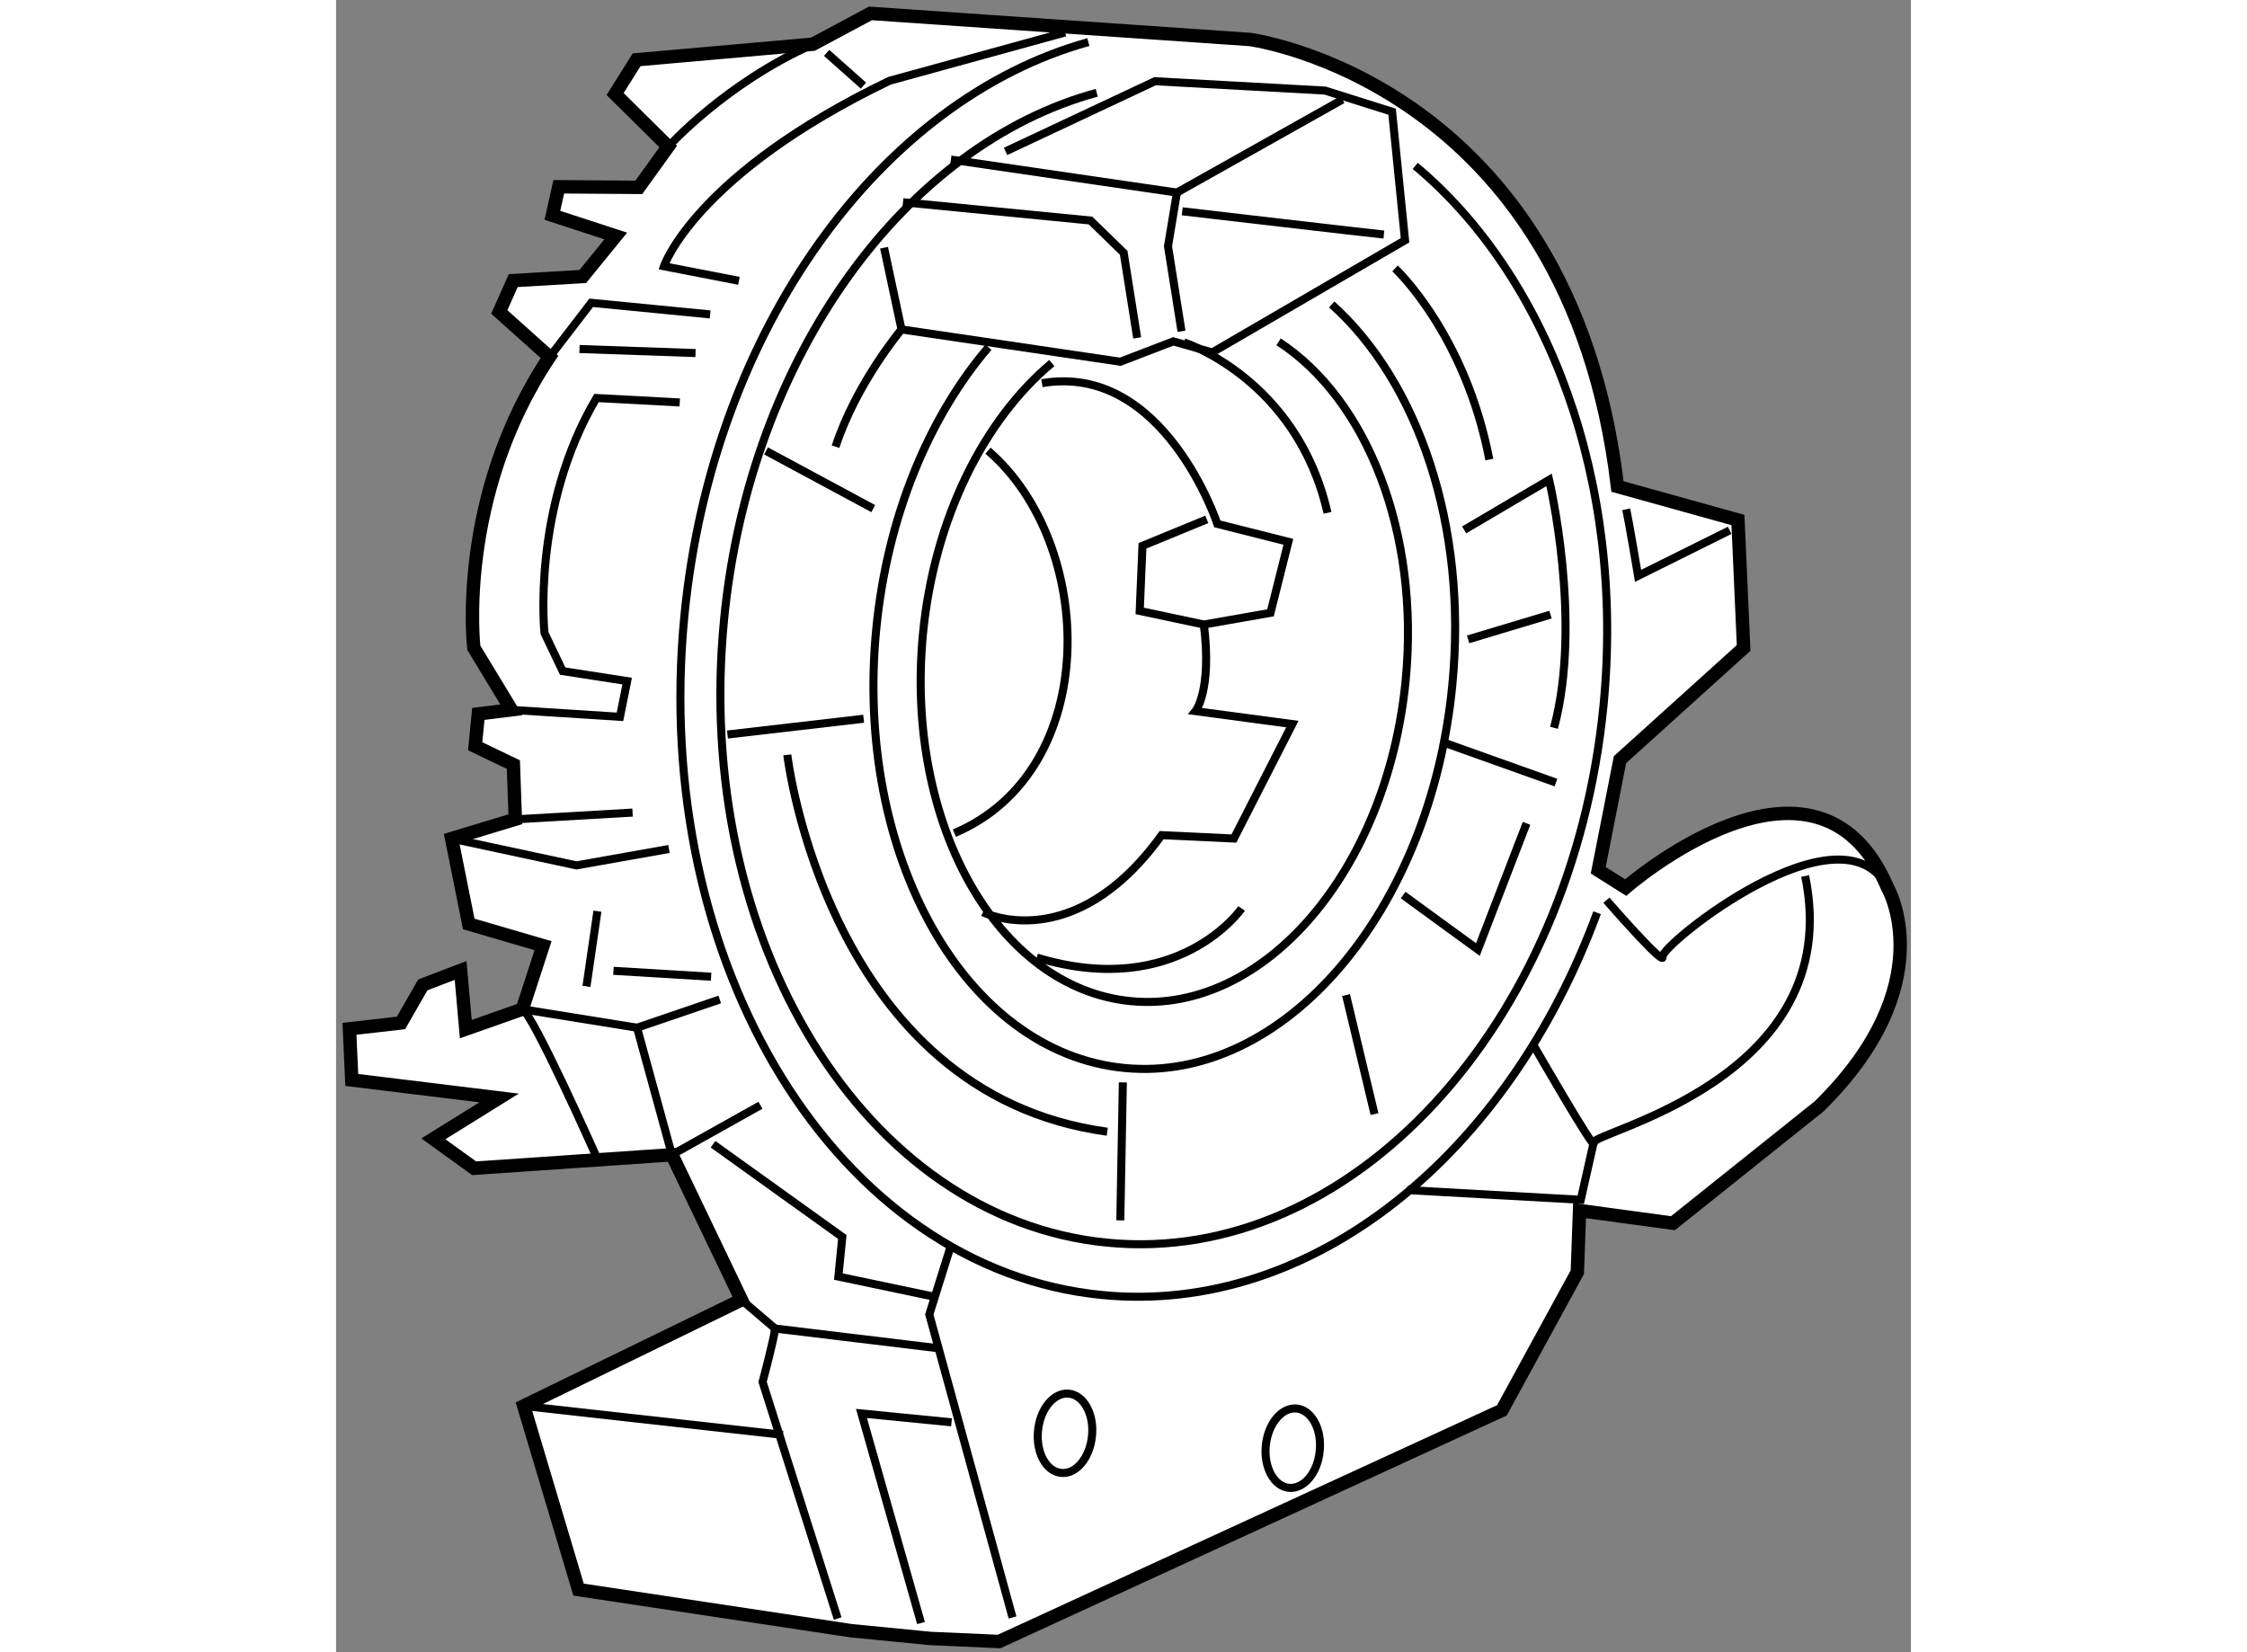 <?xml version="1.0" encoding="utf-8"?>
<!-- Generator: Adobe Illustrator 15.1.0, SVG Export Plug-In . SVG Version: 6.00 Build 0)  -->
<!DOCTYPE svg PUBLIC "-//W3C//DTD SVG 1.1//EN" "http://www.w3.org/Graphics/SVG/1.1/DTD/svg11.dtd">
<svg version="1.1" xmlns="http://www.w3.org/2000/svg" xmlns:xlink="http://www.w3.org/1999/xlink" x="0px" y="0px" width="244.8px"
	 height="180px" viewBox="175.576 42.649 58.75 61.635" enable-background="new 0 0 244.8 180" xml:space="preserve">
	
<rect x="175.576" y="42.649" width="58.75" height="61.635" fill="#808080" stroke="none"/>
	
<g><path fill="#FFFFFF" stroke="#000000" stroke-width="0.5" d="M194.794,103.482l-10.172-1.533l-2.045-6.852l8.122-3.957
				l-2.594-5.413l-7.379,0.503l-1.521-1.097l2.454-1.525l-5.497-0.672l-0.086-1.907l1.922-0.22l0.814-1.419l1.41-0.539l0.194,2.189
				l2.109-0.743l0.773-2.37l-2.772-0.81l-0.639-3.186l2.376-0.72l-0.072-2.039l-1.425-0.684l0.118-1.208l1.235-0.152l-1.403-2.312
				c0,0-0.672-5.628,2.822-10.852l-1.873-1.678l0.521-1.169l2.594-0.153l1.231-1.511l-2.365-0.772l0.238-1.064l2.987,0.021
				l1.096-1.522l-1.981-1.959l0.802-1.278l6.577-0.581l2.146-1.149l14.155,0.973c0,0,11.928,1.569,13.713,16.676l4.494,1.25
				l0.212,4.772l-4.612,4.167l-0.812,4.127l1.024,0.645c0,0,7.122-6.229,9.77,0.004c0,0,2.098,3.594-2.559,8.162l-5.448,4.355
				l-3.484-0.472l-0.083,2.3l-2.814,5.153l-18.755,8.623l-2.565-0.113L194.794,103.482z"></path><path fill="none" stroke="#000000" stroke-width="0.3" d="M222.618,76.699c-3.319,9.025-10.629,15.023-18.462,14.26
				c-9.879-0.967-16.854-12.307-15.586-25.339c1.048-10.733,7.356-19.263,15.07-21.401"></path><path fill="none" stroke="#000000" stroke-width="0.3" d="M215.833,48.837c4.934,4.11,7.841,11.736,7.025,20.124
				c-1.166,11.956-9.454,20.93-18.514,20.045c-9.059-0.881-15.462-11.289-14.294-23.244c0.961-9.881,6.797-17.724,13.903-19.652"></path><path fill="none" stroke="#000000" stroke-width="0.3" d="M212.718,54.006c3.217,2.881,5.083,8.262,4.499,14.201
				c-0.82,8.469-6.298,14.86-12.234,14.282c-5.938-0.578-10.079-7.91-9.256-16.374c0.413-4.222,1.98-7.929,4.185-10.511"></path><path fill="none" stroke="#000000" stroke-width="0.3" d="M210.736,55.4c3.277,2.13,5.28,7.096,4.74,12.638
				c-0.692,7.091-5.281,12.442-10.254,11.958c-4.968-0.487-8.438-6.625-7.751-13.712c0.422-4.32,2.29-7.992,4.806-10.091"></path><polyline fill="none" stroke="#000000" stroke-width="0.3" points="196.018,51.89 196.67,54.938 204.832,56.143 206.809,55.384 
				208.26,55.797 215.454,51.612 214.971,46.816 212.469,46.028 206.127,45.679 200.551,48.297 		"></polyline><polyline fill="none" stroke="#000000" stroke-width="0.3" points="196.725,50.193 203.719,50.875 204.958,52.08 205.461,55.254 
						"></polyline><polyline fill="none" stroke="#000000" stroke-width="0.3" points="207.115,55.007 206.611,51.836 206.944,49.833 198.512,48.602 
						"></polyline><line fill="none" stroke="#000000" stroke-width="0.3" x1="213.12" y1="46.363" x2="206.944" y2="49.833"></line><path fill="none" stroke="#000000" stroke-width="0.3" d="M214.664,51.399c-0.406-0.037-7.523-0.868-7.523-0.868"></path><path fill="none" stroke="#000000" stroke-width="0.3" d="M199.896,59.461c4.032,3.467,4.276,11.929-1.255,14.268"></path><line fill="none" stroke="#000000" stroke-width="0.3" x1="195.257" y1="69.461" x2="190.177" y2="70.05"></line><line fill="none" stroke="#000000" stroke-width="0.3" x1="204.927" y1="83.027" x2="204.832" y2="88.173"></line><line fill="none" stroke="#000000" stroke-width="0.3" x1="213.253" y1="79.769" x2="214.315" y2="84.21"></line><line fill="none" stroke="#000000" stroke-width="0.3" x1="216.885" y1="70.345" x2="221.083" y2="71.843"></line><path fill="none" stroke="#000000" stroke-width="0.3" d="M217.659,62.417l3.169-1.868c0,0,1.249,5.283,0.183,9.25"></path><line fill="none" stroke="#000000" stroke-width="0.3" x1="191.615" y1="59.469" x2="195.616" y2="61.623"></line><path fill="none" stroke="#000000" stroke-width="0.3" d="M196.67,54.938c0,0-1.69,2.009-2.461,4.375"></path><path fill="none" stroke="#000000" stroke-width="0.3" d="M192.409,70.809c0,0,1.485,12.635,11.936,14.058"></path><polyline fill="none" stroke="#000000" stroke-width="0.3" points="215.382,76.039 218.171,78.071 219.986,73.363 		"></polyline><path fill="none" stroke="#000000" stroke-width="0.3" d="M215.081,52.662c0,0,2.615,2.428,3.517,7.13"></path><line fill="none" stroke="#000000" stroke-width="0.3" x1="217.807" y1="66.5" x2="220.881" y2="65.577"></line><path fill="none" stroke="#000000" stroke-width="0.3" d="M199.709,76.679c0,0,3.365,1.69,6.664-2.875l2.697,0.126l2.18-4.269
				l-3.613-0.483c0,0,0.618-0.754,0.312-3.231l2.486-0.437l0.666-2.649l-2.648-0.668c0,0-1.991-6.026-6.545-5.25"></path><polyline fill="none" stroke="#000000" stroke-width="0.3" points="207.948,65.947 205.556,65.439 205.658,63.01 208.058,62.024 
						"></polyline><path fill="none" stroke="#000000" stroke-width="0.3" d="M209.358,76.538c0,0-2.366,3.432-7.644,1.832"></path><path fill="none" stroke="#000000" stroke-width="0.3" d="M207.21,55.423c0,0,4.213,1.36,5.351,6.357"></path><path fill="none" stroke="#000000" stroke-width="0.3" d="M182.122,69.131l4.045,0.259l0.268-1.333l-2.406-0.373l-0.678-1.419
				c0,0-0.493-4.665,1.94-8.768l3.106,0.165"></path><line fill="none" stroke="#000000" stroke-width="0.3" x1="184.657" y1="55.669" x2="188.986" y2="55.82"></line><path fill="none" stroke="#000000" stroke-width="0.3" d="M190.604,53.125l-2.797-0.543c0,0,1.147-3.419,8.412-6.919l6.554-1.803"></path><line fill="none" stroke="#000000" stroke-width="0.3" x1="182.266" y1="73.214" x2="186.637" y2="72.962"></line><line fill="none" stroke="#000000" stroke-width="0.3" x1="182.577" y1="95.098" x2="192.244" y2="96.176"></line><polyline fill="none" stroke="#000000" stroke-width="0.3" points="198.489,89.187 197.707,91.686 200.811,102.987 		"></polyline><path fill="none" stroke="#000000" stroke-width="0.3" d="M194.288,103.026l-2.801-8.825c0,0,0.427-1.588,0.466-1.992l6.035,0.729
				"></path><polyline fill="none" stroke="#000000" stroke-width="0.3" points="197.397,103.195 195.176,95.377 198.535,95.708 		"></polyline><polyline fill="none" stroke="#000000" stroke-width="0.3" points="189.638,85.334 194.461,88.794 194.315,90.271 197.904,91.025 
						"></polyline><path fill="none" stroke="#000000" stroke-width="0.3" d="M182.527,80.299c0.39,0.173,2.728,5.424,2.728,5.424"></path><polyline fill="none" stroke="#000000" stroke-width="0.3" points="189.889,79.934 186.804,80.987 188.105,85.728 191.407,83.88 
						"></polyline><line fill="none" stroke="#000000" stroke-width="0.3" x1="185.326" y1="76.64" x2="184.917" y2="79.446"></line><line fill="none" stroke="#000000" stroke-width="0.3" x1="185.924" y1="78.865" x2="189.567" y2="79.085"></line><polyline fill="none" stroke="#000000" stroke-width="0.3" points="179.89,73.934 184.543,74.932 187.995,74.319 		"></polyline><line fill="none" stroke="#000000" stroke-width="0.3" x1="193.876" y1="44.622" x2="195.25" y2="45.843"></line><path fill="none" stroke="#000000" stroke-width="0.3" d="M222.966,76.231c0,0,2.195,2.524,2.097,2.107
				c-0.094-0.417,6.68-5.863,8.396-2.572"></path><path fill="none" stroke="#000000" stroke-width="0.3" d="M220.262,81.667c0,0,2.319,4.029,2.227,3.612
				c-0.094-0.413,9.458-2.335,7.891-9.951"></path><polyline fill="none" stroke="#000000" stroke-width="0.3" points="215.532,87.044 222.009,87.406 222.488,85.28 		"></polyline><path fill="none" stroke="#000000" stroke-width="0.3" d="M210.259,96.576c-0.079,0.813,0.306,1.521,0.862,1.576
				c0.556,0.055,1.077-0.562,1.15-1.379c0.084-0.817-0.308-1.521-0.859-1.581C210.852,95.142,210.341,95.758,210.259,96.576z"></path><path fill="none" stroke="#000000" stroke-width="0.3" d="M201.762,96.019c-0.082,0.817,0.307,1.525,0.864,1.576
				c0.558,0.06,1.072-0.566,1.15-1.381c0.083-0.813-0.309-1.521-0.862-1.575C202.355,94.583,201.84,95.204,201.762,96.019z"></path><line fill="none" stroke="#000000" stroke-width="0.3" x1="190.699" y1="91.141" x2="191.953" y2="92.209"></line><line fill="none" stroke="#000000" stroke-width="0.3" x1="186.804" y1="80.987" x2="182.527" y2="80.299"></line><polyline fill="none" stroke="#000000" stroke-width="0.3" points="183.541,55.967 185.094,53.945 189.531,54.378 		"></polyline><path fill="none" stroke="#000000" stroke-width="0.3" d="M187.971,48.119c0,0,2.132-2.37,5.397-3.818"></path><path fill="none" stroke="#000000" stroke-width="0.3" d="M227.564,62.433l-3.417,1.698c0,0-0.349-2.067-0.442-2.484"></path></g>


</svg>